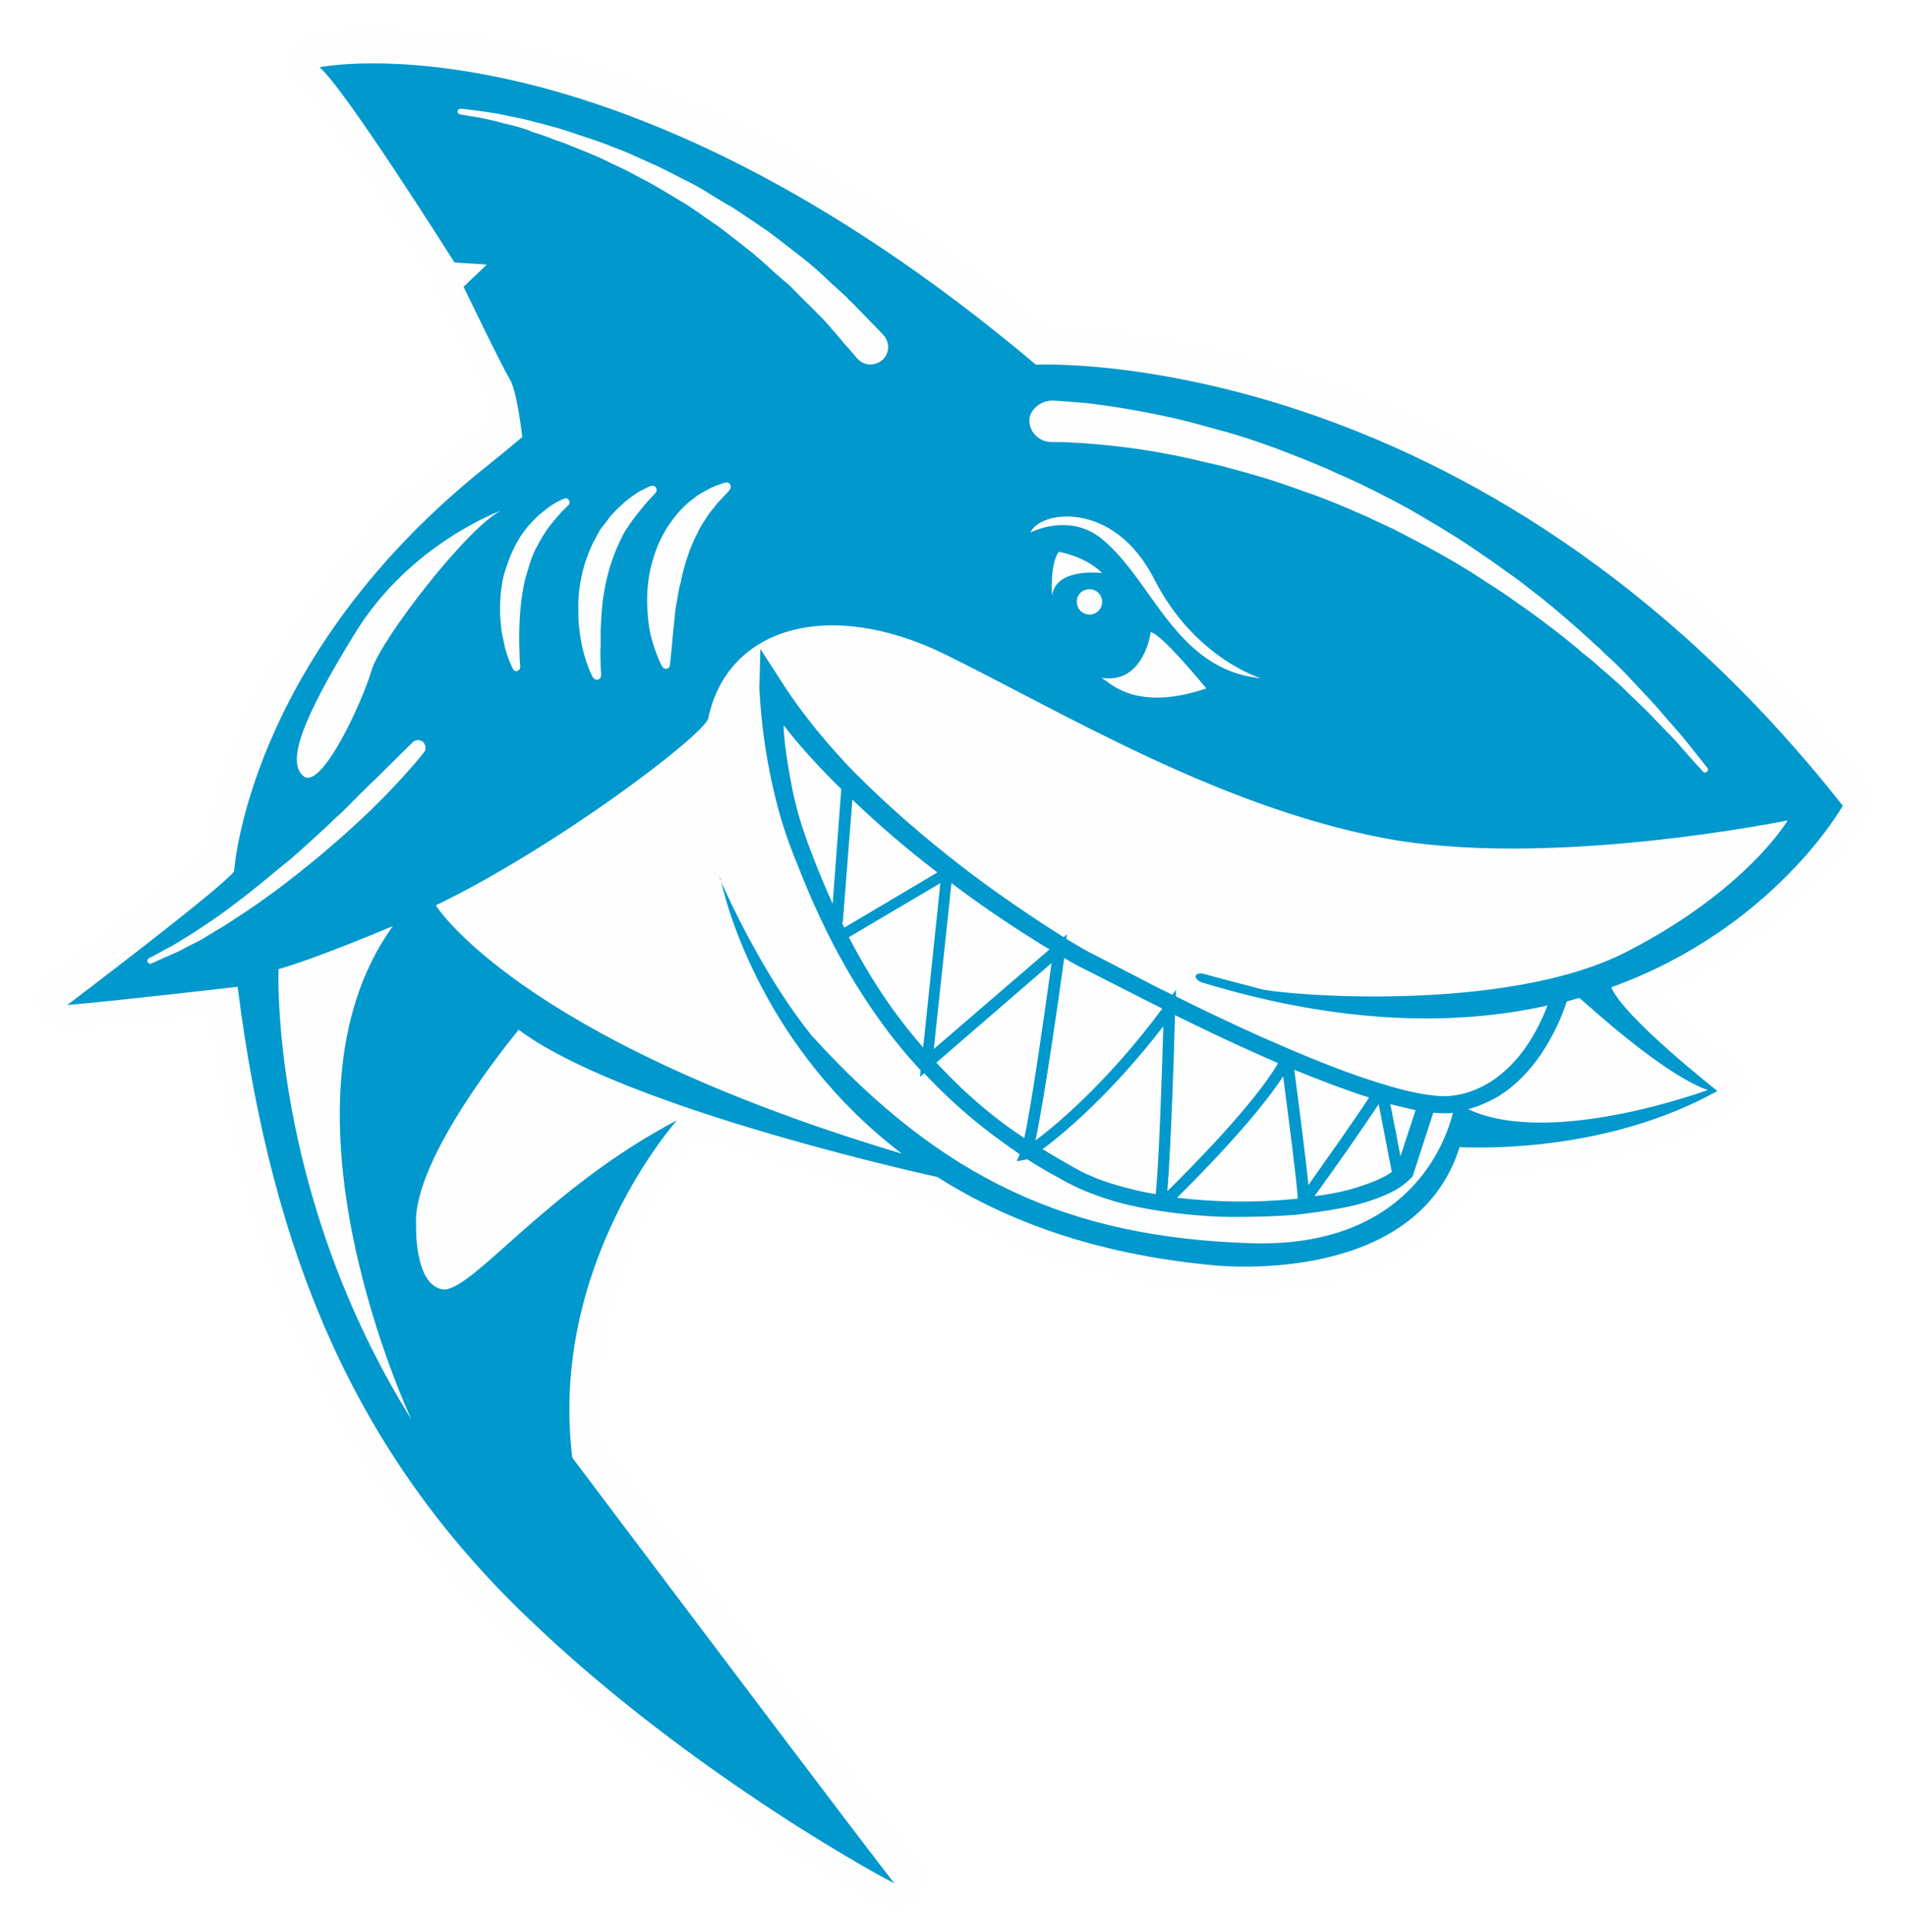 <?xml version="1.0" encoding="utf-8"?>
<!-- Generator: Adobe Illustrator 26.0.0, SVG Export Plug-In . SVG Version: 6.00 Build 0)  -->
<svg version="1.1" id="Layer_1" xmlns="http://www.w3.org/2000/svg" xmlns:xlink="http://www.w3.org/1999/xlink" x="0px" y="0px"
	 viewBox="0 0 377 382" style="enable-background:new 0 0 377 382;" xml:space="preserve">
<style type="text/css">
	.st0{filter:url(#Adobe_OpacityMaskFilter);}
	.st1{fill-rule:evenodd;clip-rule:evenodd;fill:#FFFFFF;}
	.st2{mask:url(#mask-4_00000010296380077251638020000013139738364098104239_);fill-rule:evenodd;clip-rule:evenodd;fill:#FEFEFE;}
	.st3{fill-rule:evenodd;clip-rule:evenodd;fill:#0098CD;}
</style>
<desc>Created with Sketch.</desc>
<g id="Programs_x2F_Shark1">
	<g id="Programs_x2F_Seahorse" transform="translate(7, 5)">
		<g id="Group-8">
			<g id="Group-3" transform="translate(0, 0.024)">
				<g id="Clip-2_00000068663342806738926870000015516881451483641526_">
				</g>
				<defs>
					<filter id="Adobe_OpacityMaskFilter" filterUnits="userSpaceOnUse" x="0" y="0.3" width="363.7" height="372.1">
						<feColorMatrix  type="matrix" values="1 0 0 0 0  0 1 0 0 0  0 0 1 0 0  0 0 0 1 0"/>
					</filter>
				</defs>
				
					<mask maskUnits="userSpaceOnUse" x="0" y="0.3" width="363.7" height="372.1" id="mask-4_00000010296380077251638020000013139738364098104239_">
					<g class="st0">
						<polygon id="path-3_00000179625030454517843660000015878249882699919255_" class="st1" points="0,0.3 363.7,0.3 363.7,372.4 
							0,372.4 						"/>
					</g>
				</mask>
				<path id="Fill-1_00000059278920352881269460000009326869153686458792_" class="st2" d="M362.4,149.4
					c-66.9-84.9-146.3-89.6-162.3-89.7C138.1,8,90,0.3,66.8,0.3c-7.4,0-11.5,0.8-11.9,0.9c-2.4,0.5-4.2,2.2-4.8,4.5
					c-0.6,2.3,0.2,4.7,2.1,6.2c2.8,2.4,15.4,21.2,25.4,37.1c0.3,0.4,0.5,0.8,0.9,1.1c-0.1,1,0.1,2.1,0.6,3.1
					c1.3,2.6,7.6,15.7,9.3,18.6c0.4,0.8,0.9,3.2,1.3,5.9c-1.2,1-2.6,2.2-4.1,3.4c-43.3,34.4-51,72.4-52.3,82.3
					C29,167.2,15,178.2,2.4,187.7c-2.2,1.7-3,4.5-2,7.1c1,2.5,3.6,4.1,6.3,3.9c6.1-0.5,19.8-2,27.8-2.9c7.7,53,25.6,90.7,57.9,121.9
					c17.3,16.7,36.5,30.4,49.5,39c7.6,5,13.8,8.7,17.7,11c8.1,4.7,8.5,4.7,10.2,4.7c2.7,0,5-1.7,5.9-4.1c0.8-2.2,0.2-4.6-1.3-6.2
					c-2.8-3.4-38.3-50.3-62.3-82.2c-3.2-31.3,15.4-55.5,18.8-59.7c18.8,6.2,37.8,10.7,44.9,12.3c15.8,9.8,34.5,15.7,55.8,17.7
					c0.6,0.1,3.4,0.4,7.4,0.4c23.1,0,39.8-8.5,46.8-23.5c10.7,0,31.2-1.6,49.8-12c1.8-1,3-2.8,3.2-4.9c0.2-2-0.7-4-2.3-5.3
					c-5.7-4.4-11.3-9.4-15-13.1c28.6-13,40.9-34.7,41.4-35.7C364.2,154,364,151.3,362.4,149.4"/>
			</g>
			<path id="Fill-4_00000038412526157988912570000007397171162698081461_" class="st3" d="M270,223.6c-0.5-2.7-1.3-6.8-2-10.3
				c1.6,0.4,3.3,0.8,5,1.2L270,223.6z M265.7,213.3c0.9,4.5,2.2,11.5,2.6,13.4c-0.9,0.7-2,1.2-3.1,1.7c-1.7,0.7-3.5,1.3-5.3,1.8
				c-2.2,0.6-4.5,1-6.9,1.3C256.6,226.6,262.8,217.7,265.7,213.3z M249,206.5c4.9,2,9.8,3.9,14.8,5.5c-2.6,4-8.4,12.2-12,17.3
				C251.2,223.3,249.7,211.8,249,206.5z M246.8,207.8c1.2,9.2,2.7,20.7,2.9,24.2c-0.4,0-0.8,0.1-1.2,0.1c-7.5,0.7-15.2,0.6-22.7-0.3
				C230.1,227.6,241.5,216,246.8,207.8z M223.1,197.9c-0.3,10.9-0.9,27.3-1.5,33.2c-2.5-0.4-5-1-7.4-1.7c-1.8-0.5-3.6-1.1-5.4-1.9
				c-0.9-0.4-1.7-0.7-2.5-1.2c-0.8-0.4-1.7-0.9-2.5-1.4c-1.6-0.9-3.1-1.8-4.6-2.7C203.9,218.8,213.5,210.4,223.1,197.9z M179,169.6
				l-3.4,32.5c-2.1-2.4-4-4.8-5.9-7.4c-3.3-4.6-6.2-9.4-8.8-14.4L179,169.6z M197.8,181c0.9,0.6,1.9,1.2,2.8,1.7l-22.9,19.7
				l3.5-32.8C186.6,173.7,192.2,177.5,197.8,181z M241.3,203.2c1.5,0.7,3,1.3,4.5,2c-4.7,8.1-17.7,21.2-21.9,25.3
				c0.7-8.3,1.4-29.2,1.5-34.8C230.7,198.3,235.9,200.8,241.3,203.2z M208.5,187.1l10.8,5.5c1.2,0.6,2.4,1.2,3.6,1.8
				c-10.6,14.3-20.7,22.8-25.1,26.1c1.8-8.3,4.8-29.5,5.7-36.1C205.1,185.4,206.8,186.3,208.5,187.1z M159.7,177.3l1.9-24.2
				c5.2,5,10.6,9.6,16.3,14c0.2,0.1,0.3,0.2,0.5,0.4l-18.4,10.9c-0.2-0.3-0.3-0.7-0.5-1L159.7,177.3z M157.7,173.7
				c-1.4-3.1-2.7-6.2-3.9-9.3c-1.4-3.6-2.6-7.1-3.5-10.8c-0.9-3.7-1.5-7.4-2-11.2c-0.1-1.3-0.3-2.6-0.3-4c3.5,4.5,7.4,8.7,11.4,12.6
				L157.7,173.7z M185,211.8c-2.4-2.1-4.6-4.4-6.8-6.7l22.8-19.7c-1.7,12.2-4,28.2-5.4,34.6C191.8,217.5,188.3,214.8,185,211.8z
				 M314.7,183.2c-23.8,12.2-67.7,8.6-72.5,7.3c-4.8-1.3-9.2-2.4-10.5-2.8c-1.2-0.4-2.1-0.3-2.2,0.3c-0.1,0.7,1.1,1.2,1.1,1.2
				c27.9,8.5,50.5,8.6,68.5,4.6c-1,2.6-2.3,5.2-3.8,7.5c-2.1,3.2-4.8,6-8,7.9c-3.2,1.9-7,2.9-10.7,2.4c-3.8-0.4-7.7-1.5-11.5-2.7
				c-7.6-2.4-15.1-5.6-22.4-8.8c-5.8-2.6-11.5-5.3-17.1-8.1l0-1.3l-0.7,1c-1.3-0.7-2.7-1.3-4-2l-10.8-5.6c-2.1-1-4.1-2.2-6.2-3.5
				l0.1-0.9l-0.6,0.6c-1.2-0.8-2.4-1.5-3.6-2.3c-6.7-4.4-13.3-9-19.5-14c-6.3-5-12.3-10.3-17.9-15.9c-2.8-2.8-5.4-5.8-7.9-8.8
				c-2.5-3.1-4.8-6.2-6.9-9.5l-4.2-6.5l-0.2,7.8v0c0.2,4.1,0.6,7.9,1.2,11.8c0.6,3.9,1.4,7.7,2.4,11.5c1,3.8,2.3,7.6,3.8,11.2
				c1.4,3.6,2.9,7.2,4.6,10.8c3.3,7.1,7.2,13.9,11.8,20.3c2.5,3.5,5.2,6.8,8.1,9.9l-0.1,1.3l0.8-0.7c2.3,2.4,4.6,4.7,7.1,6.9
				c3.7,3.3,7.7,6.3,11.8,9.1l-0.6,1.4l2.1-0.4c2,1.3,4,2.5,6.1,3.6c0.9,0.5,1.7,1,2.6,1.4c0.9,0.5,1.9,0.9,2.8,1.3
				c1.9,0.8,3.8,1.4,5.7,2c3.9,1.1,7.8,1.8,11.8,2.3c4,0.5,7.9,0.8,11.9,0.8c4,0,8-0.1,11.9-0.4c0.5,0,1-0.1,1.6-0.2l0.1,0.1l0-0.1
				c3.4-0.4,6.8-0.9,10.2-1.7c2-0.5,3.9-1.1,5.8-1.9c1.9-0.8,3.8-1.8,5.5-3.6l0.2-0.2l0.1-0.3l4-12.3c1.1,0.1,2.1,0.1,3.2,0.1
				c0.3,0,0.5-0.1,0.7-0.1c-1.5,6-8.9,26.7-39.8,25.8c-36.1-1.1-61.2-12.6-87.1-41.1c-9.1-11.4-15.6-25.4-17.8-30.2
				c1.1,4.9,8.5,32.9,35.7,53.6c-0.6-0.2-1-0.3-1-0.3C95.4,200.2,79.2,174,79.2,174c24-11.6,53.1-33.7,53.9-37
				c3.7-17.8,23.6-24,46.9-12.6c23.3,11.5,53.5,29.8,86.2,36.2c32.7,6.4,80.4-3.4,80.4-3.4S338.5,171,314.7,183.2z M329.7,210.1
				l1.1,0.4c0,0-31,11.5-47.4,3.8c1.9-0.5,3.7-1.3,5.4-2.2c3.8-2.2,6.8-5.4,9.1-8.8c2.1-3.2,3.8-6.6,5-10.3c0.8-0.2,1.7-0.5,2.5-0.7
				C308.3,194.8,321,206.4,329.7,210.1z M76.9,143.7c0,0-0.2,0.2-0.5,0.6c-0.3,0.4-0.8,1-1.4,1.7c-1.2,1.4-3,3.4-5.2,5.7
				c-2.2,2.3-4.9,4.9-7.9,7.6c-1.5,1.4-3.1,2.7-4.7,4.1c-1.6,1.4-3.3,2.7-5,4.1c-1.7,1.3-3.4,2.7-5.1,3.9c-1.7,1.2-3.4,2.5-5.1,3.6
				c-1.7,1.1-3.3,2.2-4.9,3.2c-1.6,0.9-3.1,1.9-4.5,2.7c-1.4,0.7-2.8,1.4-3.9,2c-1.2,0.6-2.2,1-3.1,1.4c-1.7,0.8-2.7,1.2-2.7,1.2
				c-0.3,0.1-0.6,0-0.7-0.3c-0.1-0.3,0-0.6,0.2-0.7l0,0c0,0,0.9-0.5,2.6-1.4c0.8-0.5,1.8-0.9,2.9-1.6c1.1-0.7,2.3-1.4,3.7-2.3
				c1.3-0.9,2.8-1.8,4.3-2.9c1.5-1,3-2.2,4.6-3.4c1.6-1.2,3.2-2.5,4.8-3.8c1.6-1.3,3.2-2.7,4.9-4c1.6-1.4,3.2-2.8,4.7-4.2
				c1.5-1.4,3.1-2.8,4.5-4.2c1.5-1.3,2.8-2.7,4.1-4c1.3-1.3,2.5-2.5,3.7-3.6c4.5-4.5,7.5-7.4,7.5-7.4l0,0c0.5-0.5,1.4-0.5,2,0
				C77.3,142.4,77.3,143.2,76.9,143.7z M48.1,186.6c7.8-2.2,22.6-8.5,22.6-8.5c-25.6,35.5,3.7,97.6,3.7,97.6
				C46.2,230.4,48.1,186.6,48.1,186.6z M63.4,119.9C74.3,102.4,92,96,92,96c-6.7,3.5-23.6,25.3-25.5,31.5c-1.8,6.2-9.8,23.6-13.4,21
				C49.6,145.8,52.6,137.4,63.4,119.9z M93.9,105c0.5-1.1,1-2.2,1.6-3.2c0.3-0.5,0.6-1,0.9-1.4c0.3-0.4,0.7-0.9,1-1.3
				c0.7-0.8,1.4-1.5,2.1-2.2c0.7-0.6,1.4-1.1,2-1.6c0.6-0.4,1.2-0.8,1.6-1c0.9-0.5,1.5-0.7,1.5-0.7c0.4-0.2,0.8,0,1,0.4
				c0.1,0.3,0.1,0.6-0.1,0.8l0,0c0,0-0.4,0.4-1.1,1.1c-0.4,0.3-0.7,0.8-1.2,1.3c-0.4,0.5-0.9,1.1-1.4,1.7c-0.5,0.6-1,1.4-1.5,2.2
				c-0.2,0.4-0.5,0.8-0.7,1.2c-0.2,0.4-0.4,0.9-0.7,1.3c-0.4,0.9-0.8,1.8-1.1,2.8c-0.3,1-0.6,2-0.9,3c-1,4.1-1.2,8.5-1.2,11.9
				c0,1.7,0.1,3.1,0.1,4.1c0.1,1,0.1,1.5,0.1,1.5l0,0c0,0.4-0.3,0.7-0.7,0.8c-0.3,0-0.6-0.1-0.7-0.4c0,0-0.3-0.5-0.7-1.5
				c-0.4-1-0.9-2.4-1.2-4.1c-0.2-0.9-0.4-1.8-0.5-2.9c-0.1-1-0.2-2.1-0.2-3.2c0-2.3,0.2-4.7,0.8-7.1C93.1,107.3,93.5,106.1,93.9,105
				z M122.1,105.8c0.4-1.3,0.8-2.6,1.4-3.8c0.6-1.2,1.2-2.4,2-3.5c1.5-2.2,3.2-3.9,4.9-5.1c0.8-0.7,1.7-1.1,2.4-1.5
				c0.7-0.4,1.4-0.7,1.9-0.9c1.1-0.4,1.8-0.6,1.8-0.6c0.4-0.1,0.9,0.1,1,0.6c0.1,0.3,0,0.6-0.2,0.8l0,0.1c0,0-0.4,0.5-1.2,1.3
				c-0.4,0.4-0.8,0.9-1.3,1.4c-0.4,0.6-1,1.2-1.5,1.9c-0.5,0.7-1,1.5-1.5,2.3c-0.2,0.4-0.5,0.8-0.7,1.3c-0.2,0.5-0.5,0.9-0.7,1.4
				c-0.4,1-0.9,1.9-1.2,3c-0.4,1-0.7,2.1-1,3.2l-0.4,1.6c-0.1,0.6-0.2,1.1-0.4,1.7c-0.2,1.1-0.4,2.2-0.6,3.3
				c-0.2,1.1-0.3,2.1-0.4,3.2c-0.1,1-0.2,2-0.3,2.9c-0.3,3.7-0.6,6.1-0.6,6.1c0,0.4-0.4,0.8-0.9,0.7c-0.3,0-0.5-0.2-0.6-0.4
				c0,0-0.4-0.6-0.8-1.7c-0.5-1.1-1-2.6-1.5-4.5c-0.2-1-0.4-2-0.5-3.2c-0.1-1.1-0.2-2.3-0.2-3.6C121,111.1,121.3,108.4,122.1,105.8z
				 M111.8,126.8c0.1,1.1,0.1,1.7,0.1,1.7l0,0c0,0.5-0.3,0.8-0.8,0.9c-0.3,0-0.6-0.2-0.8-0.4c0,0-0.3-0.6-0.8-1.7
				c-0.4-1.1-1-2.7-1.4-4.7c-0.2-1-0.4-2.1-0.5-3.2c-0.2-1.1-0.2-2.4-0.2-3.6c-0.1-2.5,0.2-5.3,0.9-8c0.3-1.3,0.8-2.7,1.3-3.9
				c0.5-1.3,1.2-2.5,1.8-3.6c0.3-0.6,0.7-1.1,1.1-1.6c0.4-0.5,0.8-1,1.1-1.5c0.8-0.9,1.6-1.7,2.4-2.4c0.7-0.7,1.5-1.3,2.2-1.8
				c0.7-0.5,1.3-0.9,1.8-1.1c1.1-0.6,1.7-0.8,1.7-0.8c0.4-0.2,0.9,0,1.1,0.4c0.1,0.3,0.1,0.7-0.1,0.9l0,0c0,0-0.4,0.5-1.2,1.3
				c-0.4,0.4-0.8,0.9-1.3,1.5c-0.5,0.6-1,1.2-1.6,2c-0.6,0.7-1.1,1.6-1.7,2.4c-0.3,0.4-0.5,0.9-0.8,1.4c-0.2,0.5-0.5,1-0.7,1.5
				c-0.5,1-0.9,2.1-1.3,3.2c-0.4,1.1-0.7,2.2-1,3.4c-0.3,1.2-0.5,2.3-0.7,3.5c-0.2,1.2-0.3,2.3-0.4,3.5c-0.1,1.1-0.1,2.3-0.2,3.3
				c0,1.1,0,2.1,0,3C111.7,124.1,111.8,125.6,111.8,126.8z M95.5,20.1c-1-0.3-1.9-0.5-2.8-0.7c-1.7-0.5-3.3-0.8-4.6-1.1
				c-1.3-0.2-2.3-0.4-3-0.5c-0.7-0.1-1.1-0.2-1.1-0.2c-0.3,0-0.5-0.3-0.5-0.6c0-0.3,0.3-0.5,0.6-0.5l0,0c0,0,0.4,0,1.1,0.1
				c0.7,0.1,1.7,0.2,3.1,0.4c1.3,0.2,2.9,0.4,4.7,0.8c0.9,0.2,1.9,0.4,2.9,0.6c1,0.2,2.1,0.5,3.2,0.8c1.1,0.2,2.2,0.6,3.4,0.9
				c1.2,0.3,2.4,0.7,3.6,1.1c2.5,0.9,5.1,1.6,7.7,2.7c1.3,0.5,2.7,1,4,1.6c1.3,0.6,2.7,1.2,4,1.8c2.8,1.2,5.4,2.7,8.1,4
				c1.4,0.7,2.6,1.5,3.9,2.3c1.3,0.8,2.6,1.6,3.9,2.3c2.5,1.6,4.9,3.3,7.3,4.9c2.3,1.7,4.4,3.4,6.5,5c0.5,0.4,1,0.8,1.5,1.2
				c0.5,0.4,0.9,0.8,1.4,1.2c0.9,0.8,1.8,1.6,2.6,2.4c0.8,0.8,1.7,1.5,2.4,2.2c0.4,0.4,0.8,0.7,1.1,1c0.3,0.4,0.7,0.7,1,1
				c1.3,1.3,2.4,2.5,3.3,3.4c1.9,1.9,2.9,3,2.9,3c1.3,1.4,1.3,3.6-0.1,4.9c-1.4,1.3-3.6,1.3-4.9-0.1c0,0-0.1-0.1-0.1-0.1l-0.2-0.2
				c0,0-0.9-1.1-2.6-3c-0.8-1-1.8-2.1-3-3.5c-0.3-0.3-0.6-0.7-0.9-1c-0.3-0.3-0.7-0.7-1-1c-0.7-0.7-1.4-1.5-2.2-2.2
				c-0.8-0.8-1.6-1.6-2.4-2.4c-0.4-0.4-0.8-0.9-1.3-1.3c-0.5-0.4-0.9-0.8-1.4-1.2c-1.9-1.6-3.8-3.5-5.9-5.2
				c-2.2-1.7-4.4-3.5-6.7-5.2c-1.2-0.8-2.4-1.6-3.6-2.5c-1.2-0.8-2.4-1.7-3.7-2.4c-2.5-1.5-5-3.1-7.6-4.4c-1.3-0.7-2.6-1.4-3.8-2
				c-1.3-0.6-2.6-1.2-3.8-1.8c-2.5-1.2-5-2.1-7.4-3.1c-1.2-0.5-2.4-0.8-3.5-1.3c-1.1-0.4-2.2-0.8-3.3-1.1
				C97.5,20.7,96.5,20.4,95.5,20.1z M211,101.6c-6.5-5.4-14.2-1.3-14.2-1.3c1.9-4.4,16.5-6.5,24.5,9.2c8,15.7,21.1,19.6,21.1,19.6
				C225.5,127.4,221.2,110,211,101.6z M220.6,120c2,0.1,11,11.1,11,11.1c-14.6,5-19.6-1.8-20.8-2.1C219.3,130.4,220.6,120,220.6,120
				z M201.1,112.8c0,0-0.5-6.1,1.3-8.7c0,0,5.2,0.8,8.6,4.2C211,108.3,201.8,107.1,201.1,112.8z M208.5,111.5c1.4,0,2.5,1.1,2.5,2.5
				c0,1.4-1.1,2.5-2.5,2.5c-1.4,0-2.5-1.1-2.5-2.5C205.9,112.6,207.1,111.5,208.5,111.5z M201,74.2c-0.1,0,0.7,0,1.9,0.1
				c1.2,0.1,2.9,0.2,5,0.4c4.3,0.5,10.3,1.4,17.4,3c3.5,0.8,7.3,1.9,11.3,3c4,1.2,8.1,2.6,12.3,4.3c2.1,0.8,4.2,1.7,6.4,2.6
				c2.1,1,4.3,1.9,6.4,2.9c2.1,1,4.3,2.1,6.4,3.2l3.2,1.7l3.1,1.8c4.1,2.4,8.2,4.9,12,7.6c2,1.3,3.8,2.7,5.7,4
				c1.9,1.3,3.6,2.8,5.4,4.1c3.5,2.8,6.7,5.6,9.7,8.3c0.7,0.7,1.5,1.4,2.2,2c0.7,0.7,1.4,1.4,2.1,2c1.4,1.3,2.7,2.6,3.9,3.9
				c2.4,2.6,4.7,4.9,6.5,7.1c1.9,2.2,3.6,4,4.8,5.6c2.6,3.2,4,5,4,5c0.2,0.2,0.2,0.6-0.1,0.8c-0.2,0.2-0.6,0.2-0.8-0.1l0,0
				c0,0-1.6-1.7-4.3-4.8c-1.3-1.6-3.1-3.3-5.1-5.4c-1.9-2.1-4.3-4.2-6.8-6.7c-1.3-1.2-2.7-2.4-4.1-3.6c-0.7-0.6-1.4-1.3-2.2-1.9
				c-0.8-0.6-1.5-1.2-2.3-1.9c-3.1-2.6-6.4-5.1-10-7.7c-1.8-1.2-3.6-2.6-5.5-3.8c-1.9-1.2-3.8-2.5-5.7-3.7c-3.9-2.4-8-4.7-12.1-6.8
				l-3.1-1.6l-3.2-1.5c-2.1-1-4.2-1.9-6.3-2.8c-2.1-0.9-4.2-1.7-6.3-2.5c-2.1-0.7-4.2-1.5-6.3-2.2c-4.1-1.4-8.2-2.5-12-3.5
				c-3.9-0.9-7.5-1.8-10.9-2.4c-6.8-1.3-12.6-1.8-16.5-2.1c-2-0.1-3.5-0.2-4.6-0.2c-1.1,0-1.5,0-1.5,0c-2.4,0-4.4-1.9-4.4-4.3
				C196.6,76.2,198.6,74.3,201,74.2z M357.5,154.3c-72.3-91.7-159.6-87.2-159.6-87.2C113.9-3.7,56.2,8.3,56.2,8.3
				c4.8,3.9,26.7,38.6,26.7,38.6l6.4,0.4l-4.6,4.4c0,0,7.6,15.8,9.1,18.2c1.5,2.4,2.5,11.5,2.5,11.5S93,84.2,89.5,87
				c-47.6,37.8-50.2,80.3-50.2,80.3c-2.7,3.5-33,26.4-33,26.4c8.7-0.7,33.7-3.6,33.7-3.6c6.8,53.7,23.7,92.3,56.9,124.3
				c33.2,32.1,74,53.7,73,52.9c-0.9-0.7-63.7-84.1-63.7-84.1c-4.7-38.4,20.7-66.7,20.7-66.7c-26,13.6-41,34.5-46.5,33.4
				c-5.5-1.1-5.1-12.7-5.1-12.7c-0.8-13.4,20.3-38.6,20.3-38.6c19.2,14.4,73.2,27,82.8,29.1c13.5,8.6,31.1,15.2,54,17.4
				c0,0,40.5,4.9,49.3-23.3c4.7,0.2,29.4,0.9,51-11.1c0,0-18.5-14.5-21-20.5C343.9,178.6,357.5,154.3,357.5,154.3z"/>
			<path id="Fill-6_00000070115425618611192430000002534374905483849617_" class="st3" d="M135,167.7c0,0,0.3,0.6,0.7,1.7
				c-0.1-0.5-0.2-0.7-0.2-0.7L135,167.7"/>
		</g>
	</g>
</g>
</svg>

